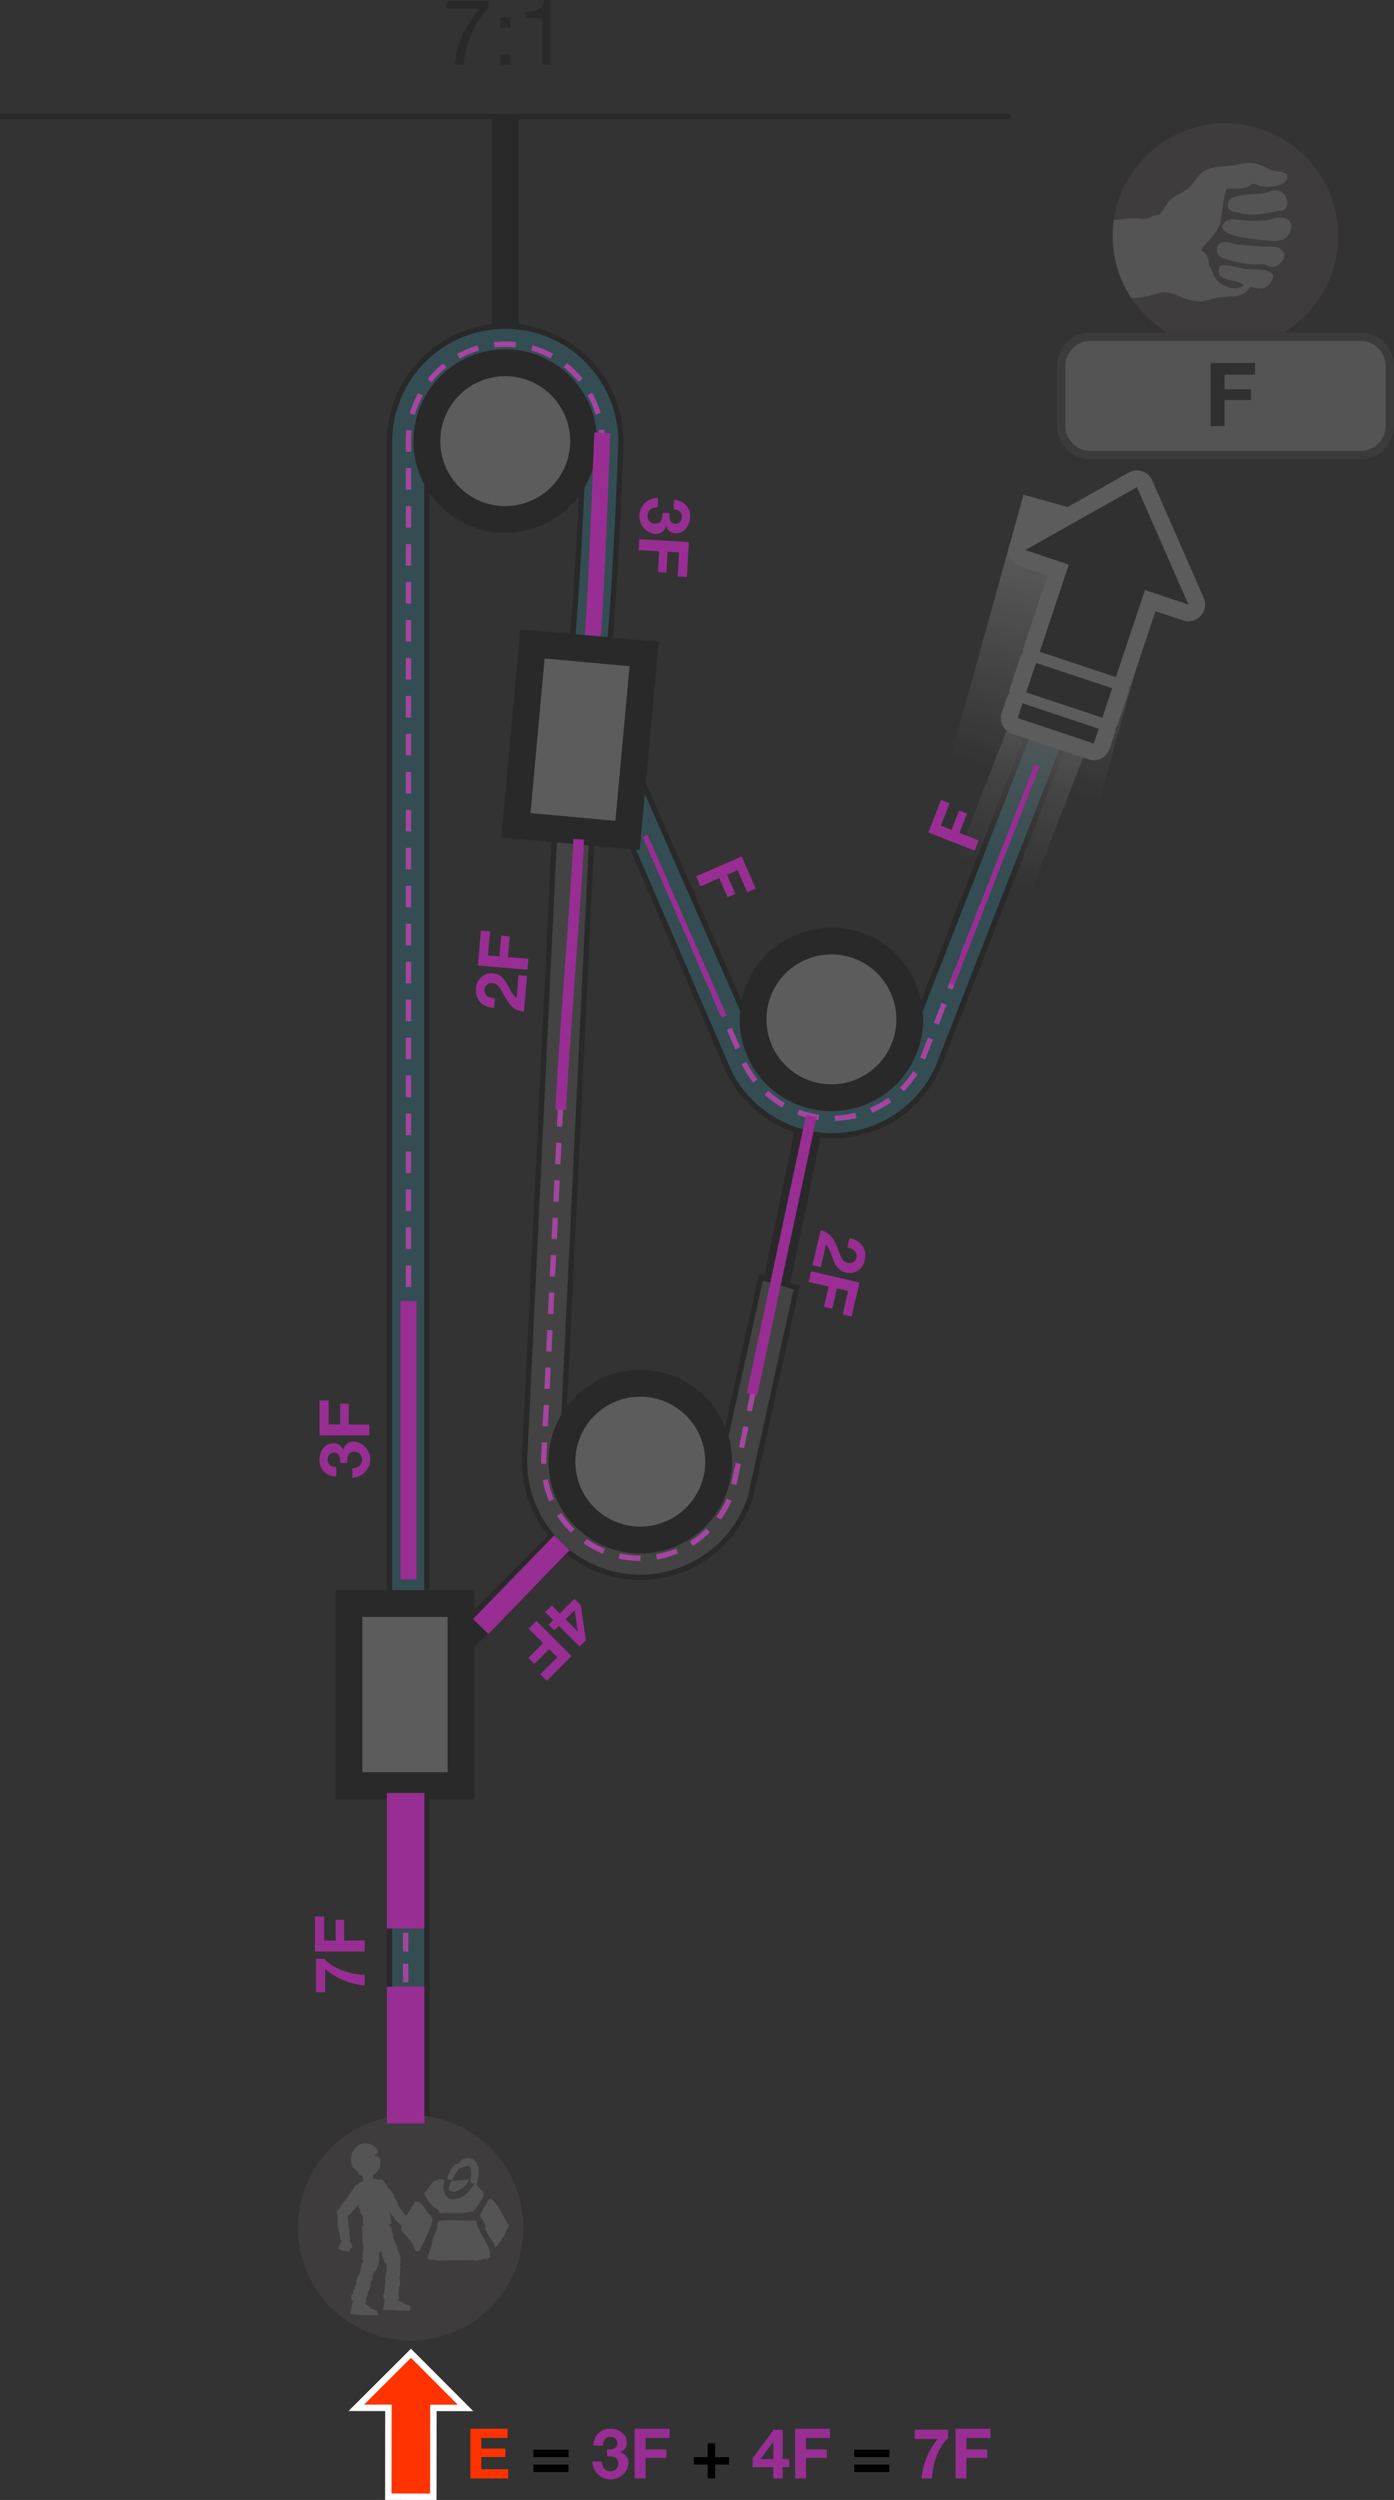 <svg xmlns="http://www.w3.org/2000/svg" xmlns:xlink="http://www.w3.org/1999/xlink" viewBox="0 0 260.338 466.729"><rect x="0" y="0" width="260.338" height="466.729" fill="#333333" stroke="none"/><defs><linearGradient id="linear-gradient" x1="58.892" y1="2.711" x2="52.475" y2="24.525" gradientTransform="matrix(0.521, 0.504, -1.875, 0.14, 189.486, 111.668)" gradientUnits="userSpaceOnUse"><stop offset="0" stop-color="#fff"/><stop offset="1" stop-color="#fff" stop-opacity="0"/></linearGradient><linearGradient id="linear-gradient-2" x1="228.806" y1="12.643" x2="222.389" y2="34.456" gradientTransform="matrix(0.521, 0.964, -1.875, 0.268, 123.136, -100.305)" xlink:href="#linear-gradient"/></defs><title>MAESTRO-Pe06-rapport-mouflage-14</title><g id="Calque_2" data-name="Calque 2"><g id="Calque_1-2" data-name="Calque 1"><path d="M87.846,453.428h6.942v1.716H89.887v1.989h4.498v1.586h-4.498v2.275h5.005V462.71h-7.046Z" fill="#ff3301"/><path d="M106.176,458.732H99.611v-1.392h6.565Zm0,2.782H99.611v-1.392h6.565Z"/><path d="M113.365,457.289c.793.065,1.938-.091,1.938-1.131a1.201,1.201,0,0,0-1.287-1.209c-.937,0-1.417.688-1.404,1.625h-1.755a3.017,3.017,0,0,1,3.146-3.146c1.456,0,3.056.897,3.056,2.522a1.808,1.808,0,0,1-1.274,1.858v.026a2.023,2.023,0,0,1,1.612,2.067,3.393,3.393,0,0,1-6.761-.325h1.756c.038.988.532,1.794,1.599,1.794a1.4,1.4,0,0,0,1.482-1.43c0-1.378-1.209-1.353-2.106-1.353Z" fill="#982e93"/><path d="M118.526,453.428h6.526v1.716h-4.485v2.146h3.887V458.875h-3.887v3.835h-2.041Z" fill="#982e93"/><path d="M133.553,458.732h2.588v1.391h-2.588V462.71h-1.391v-2.587h-2.587v-1.391h2.587v-2.588h1.391Z"/><path d="M144.422,460.604h-3.848v-1.69l3.952-5.304h1.65V459.083h1.209v1.521h-1.209V462.71h-1.755Zm0-4.681h-.039l-2.353,3.159h2.392Z" fill="#982e93"/><path d="M148.491,453.428h6.526v1.716h-4.485v2.146h3.887V458.875h-3.887v3.835h-2.041Z" fill="#982e93"/><path d="M166.106,458.732h-6.565v-1.392h6.565Zm0,2.782h-6.565v-1.392h6.565Z"/><path d="M177.051,455.196c-1.911,1.677-2.938,5.083-2.977,7.514H172.098a13.29,13.29,0,0,1,3.056-7.384h-4.316v-1.716h6.214Z" fill="#982e93"/><path d="M178.456,453.428h6.526v1.716h-4.485v2.146h3.887V458.875h-3.887v3.835h-2.041Z" fill="#982e93"/><polygon points="72.523 466.121 72.539 449.531 66.542 449.525 76.75 439.342 86.935 449.544 80.939 449.538 80.923 466.129 72.523 466.121" fill="#ff3301"/><path d="M76.749,440.19l8.738,8.753-5.147-.005-.016,16.59-7.2-.007.016-16.591-5.147-.005,8.757-8.735m.002-1.697-.849.847-8.757,8.735L65.093,450.123l2.898.003,3.947.004-.015,15.391-.001,1.2,1.2.001,7.2.007,1.2.001.001-1.2.015-15.39,3.947.004,2.898.003-2.047-2.051-8.738-8.753-.847-.849Z" fill="#fff"/><g opacity="0.2"><line y1="21.753" x2="188.717" y2="21.753" fill="#fff" stroke="#000" stroke-miterlimit="10" stroke-width="1.002"/><line x1="94.359" y1="21.753" x2="94.359" y2="67.724" fill="#fff" stroke="#000" stroke-miterlimit="10" stroke-width="5.011"/><path d="M91.195,1.444a17.852,17.852,0,0,0-4.624,10.607H84.957A17.225,17.225,0,0,1,89.716,1.563H83.393V.204h7.803Z"/><path d="M95.293,5.15H93.406V3.264h1.887ZM93.406,10.165h1.887v1.887H93.406Z"/><path d="M102.773,12.052H101.327V3.417H98.199V2.261c1.649,0,3.146-.425,3.468-2.261h1.105Z"/><line x1="119.578" y1="272.879" x2="75.023" y2="317.604" fill="#fff" stroke="#000" stroke-miterlimit="10" stroke-width="5.011"/><line x1="155.271" y1="190.31" x2="142.814" y2="250.164" fill="#fff" stroke="#000" stroke-miterlimit="10" stroke-width="5.011"/><path d="M121.66,294.391a21.639,21.639,0,0,1-23.595-19.432,22.082,22.082,0,0,1-.088-2.905c.006-.09,3.413-71.432,5.864-122.073l6.966.338c-2.452,50.636-5.858,121.978-5.858,121.978a14.644,14.644,0,0,0,28.521,5.219l.059-.194,8.566-38.85,6.717,1.877-8.71,39.32A21.674,21.674,0,0,1,121.66,294.391Z" fill="gray" stroke="#000" stroke-linecap="round" stroke-width="1.002"/><path d="M79.719,411.649H72.745V82.356a21.614,21.614,0,0,1,43.227,0c.005.154-1.132,33.546-3.146,47.31L142.601,197.455A14.649,14.649,0,0,0,168.834,196.39l31.597-80.931,6.497,2.536-31.661,81.084a21.617,21.617,0,0,1-38.817,1.659l-.227-.432-30.453-70.591c2.092-14.3,3.231-47.261,3.229-47.308a14.64,14.64,0,1,0-29.281-.051Z" fill="#34b3d1" stroke="#000" stroke-linecap="round" stroke-width="1.002"/><rect x="165.896" y="134.078" width="56.34" height="15.153" transform="translate(-8.487 270.882) rotate(-68.664)" fill="url(#linear-gradient)"/><rect x="65.163" y="299.368" width="20.934" height="34.001" fill="#fff" stroke="#000" stroke-miterlimit="10" stroke-width="5.011"/><rect x="91.321" y="127.622" width="34" height="20.934" transform="translate(-39.045 233.406) rotate(-84.783)" fill="#fff" stroke="#000" stroke-miterlimit="10" stroke-width="5.011"/><path d="M79.726,82.356A14.632,14.632,0,1,1,94.359,96.988,14.634,14.634,0,0,1,79.726,82.356Z" fill="#fff" stroke="#000" stroke-miterlimit="10" stroke-width="5.011"/><path d="M105.014,274.29a14.632,14.632,0,1,1,15.975,13.154A14.636,14.636,0,0,1,105.014,274.29Z" fill="#fff" stroke="#000" stroke-miterlimit="10" stroke-width="5.011"/><path d="M141.127,194.062a14.633,14.633,0,1,1,17.895,10.392A14.632,14.632,0,0,1,141.127,194.062Z" fill="#fff" stroke="#000" stroke-miterlimit="10" stroke-width="5.011"/><path d="M97.757,415.908a21.058,21.058,0,1,1-21.06-21.06A21.064,21.064,0,0,1,97.757,415.908Z" fill="#686166"/><path d="M66.846,405.699l-.004-.007C66.845,405.719,66.846,405.715,66.846,405.699Z" fill="#d9d9d9"/><polygon points="65.869 429.542 65.878 429.543 65.88 429.532 65.869 429.542" fill="#d9d9d9"/><path d="M71.473,407.037c.008.002.015.009.022.012h.001Z" fill="#d9d9d9"/><path d="M87.576,407.054s.12-.203-.099-.164a25.096,25.096,0,0,1-3.238.286c-.095.446-.299.711-.377,1.119a2.281,2.281,0,0,0,0,.58,1.252,1.252,0,0,0,1.136.29A3.997,3.997,0,0,0,87.576,407.054Z" fill="#d9d9d9"/><path d="M81.407,412.282c.184.149.547.265.626.535a1.609,1.609,0,0,1,.029.398c1.592-.158,3.47.054,5.021-.162a7.931,7.931,0,0,0,1.252-.207c.29-.083,2.123-2.749,2.027-3.3-.05-.286-.425-.641-.593-.821a4.092,4.092,0,0,1-.777-.929c.063-.196.11-.385.176-.634.556-2.075.133-4.42-1.911-4.235a2.157,2.157,0,0,0-1.372.607c-.1.099-.182.321-.299.396-.149.097-.342.064-.506.141a3.273,3.273,0,0,0-1.016,1.258,3.166,3.166,0,0,0-.444,1.219c-.021.112-.108.274-.147.396a1.516,1.516,0,0,1,.981.035,20.547,20.547,0,0,1,1.254-2.193c.69.126,1.704-1.047,2.21,0a4.752,4.752,0,0,1-.033,2.09c-.074,1.018.438.719.772.744a9.158,9.158,0,0,1-1.338,1.714,4.033,4.033,0,0,1-2.33,1.254c-1.94.243-2.571-1.799-1.94-3.622-.311.037-.469-.166-.835-.112-1.366.203-1.377.556-2.09,1.47-.303.39-.578.786-.898,1.15A6.031,6.031,0,0,0,81.407,412.282Z" fill="#d9d9d9"/><path d="M94.666,414.825c-.421-.719-2.425-4.509-3.163-4.343-.377.083-.585.819-.782,1.148a10.663,10.663,0,0,0-1.01,1.87c-.075.605.402.825.564,1.18a3.946,3.946,0,0,1,.359.869c.048.257-.052.444,0,.641a15.947,15.947,0,0,0,1.586,2.627c.155.299.141.595.352.825.41-.688.966-1.24,1.379-1.936.311-.551.595-1.167.862-1.725.066-.145.081-.412.18-.506C95.058,415.408,94.693,414.877,94.666,414.825Z" fill="#d9d9d9"/><path d="M79.473,412.601c-.458-.759-.811-1.571-1.92-1.613-.263.542-1.045,1.627-1.69,2.716-.021-.022-.05-.059-.068-.077.008-.06-.048-.11-.064-.155.006.031-.029.05-.044.031-.083-.116-.023.012-.131-.095a3.721,3.721,0,0,1-.543-.798c-.108-.025-.124-.139-.205-.176l.015-.004c-.068-.052-.307-.477-.386-.543l.004.021c-.041-.021-.046-.04-.045-.063a.074.074,0,0,1,.001-.026c-.004,0-.001.002-.003.003a.112.112,0,0,0-.003-.063.079.079,0,0,1-.056.02l.006-.028H74.34c.015-.01.027-.021.027-.021a3.504,3.504,0,0,0-.249-.707c.015-.015.021-.004.021-.004a.821.821,0,0,0-.116-.166c.01-.031.044-.044.058-.056-.037.023-.216-.317-.203-.33l-.091.046c-.031-.064.093-.073.042-.122-.137.033-.042-.104-.112-.089a.059.059,0,0,1,.033-.052c-.073.021-.029-.027-.054-.037-.023.008-.017.017-.037.031l-.046-.035c.017-.021.05-.046.068-.033a3.844,3.844,0,0,0-.332-.79c-.041.035.01.056-.058.114-.064-.008-.01-.054-.066-.046.114-.071-.006-.085.106-.168l-.075.023.033-.033c-.143-.108-.048-.019-.104-.149-.039-.062-.149-.05-.139-.108,0,0-.027.039-.054.033.054-.033-.064-.029-.01-.066-.019-.019-.041-.075-.11-.017.033-.031.027-.091.077-.081-.01-.019-.008-.042-.027-.044l-.015.033c-.042-.056.006-.118-.083-.12l-.027.042c-.019-.035-.039-.056.027-.114l.052.025a.255.255,0,0,0-.124-.122l.002.021c-.11-.025-.348-.317-.469-.326l-.05.056-.079-.017a1.892,1.892,0,0,1,.197-.068,1.278,1.278,0,0,1-.174-.379c.017-.062.099-.054.099-.054-.039-.046-.07.006-.085-.037l.058-.021c-.012-.017.004-.046-.029-.027-.015.033-.087.06-.135.093l-.02-.051.005-.006.041-.02-.029.005c.006-.01.017-.013.021-.026a.218.218,0,0,1-.131-.005c-.002-.003-.01,0-.01-.005a.496.496,0,0,1-.025-.079.803.803,0,0,1-.027-.097.27.27,0,0,0-.05-.102.104.104,0,0,1,.044.002l.012-.035c-.041.041-.048-.025-.062.006l-.014-.006s-.01-.008-.006-.017l-.004.013-.012-.004c.008-.004-.035-.042-.025-.05-.019-.021-.052-.075-.054-.042,0,0-.029-.066.002-.044a.17.17,0,0,1-.025-.033l-.002.014c-.041-.046-.054-.083-.099-.102l.01.023c-.023-.027-.056-.039-.054-.066l.044.017a.482.482,0,0,0-.123-.068l-.025-.006a.915.915,0,0,1-.063-.095c.015-.147-1.01.093-1.142-.07l-.102-.116-.39.061a1.042,1.042,0,0,1-.031-.432c-.07-.027-.029-.087-.083-.116l.023.002a.75.75,0,0,1-.032-.232,2.156,2.156,0,0,0,.546-.375,3.3,3.3,0,0,0,.692-.952c.075-.099.083.023.091.027.037-.16-.029-.089.021-.216.021-.031.037.021.035.046.015-.06.048-.104.027-.118-.044.066-.089.006-.141.015a1.104,1.104,0,0,0,.054-.16l.037.025a1.895,1.895,0,0,1,.008-.469,1.876,1.876,0,0,0-.004-.696c.021,0,.046.06.066.124,0-.044-.019-.104,0-.139-.033.075-.046-.122-.054-.066a7.035,7.035,0,0,0-.493-.58,2.455,2.455,0,0,0-.425.081,1.217,1.217,0,0,0-.089-.249c.307-.184.595-.39.578-.668l.035-.019-.058-.081c-.054-.112-.126-.12-.093-.139l.102.131c-.062-.104.004-.052.044-.029a.646.646,0,0,1-.064-.124c-.029-.012-.002.023,0,.048a.813.813,0,0,1-.17-.16c-.085-.093.039-.054-.056-.168a2.74,2.74,0,0,0-1.951-.989c-.017-.019.002-.017.027-.025a2.454,2.454,0,0,0-.618.072.234.234,0,0,1-.095-.046c.017.01-.255.077-.512.211a3.132,3.132,0,0,0-.489.292l.023.087c-.168.131-.104-.039-.243.11.004.137-.238.247-.247.342,0,0-.07.07-.089.044.029.066-.052.1-.079.16-.002.027.025-.002.052-.006-.025.044-.035.085-.066.137-.035.035-.072.033-.05-.029a3.164,3.164,0,0,0-.454,1.275,3.365,3.365,0,0,0,.139,1.437c.027-.062-.044-.189.019-.255.056.104.027.168.079.203-.081.079.054.253,0,.373l.066.012-.01.071c.286.435.249.006.475.412.158.216.309.218.377.346-.006-.021-.025-.087.033-.046-.029.046.075.083.064.147a.515.515,0,0,1,.056.229c.011.058.127.172.035.13.046.039.089.089.131.095l-.058-.064c.17.122.251.228.39.234l-.048-.068c.097.066.189.102.214.185l-.127-.033a1.319,1.319,0,0,0,.34.11.102.102,0,0,0,.017.039.172.172,0,0,1-.06.027c.035-.01.075.187.064.193l.072-.01c.004.039-.081.023-.058.058.11-.006-.004.056.058.056-.01.004-.01.021-.041.025.058-.006.017.019.029.025.017.002.019-.004.037-.012l.029.021a.502.502,0,0,1-.058.025,1.111,1.111,0,0,0,.029.435c.041-.01.004-.027.072-.046.044.008-.006.025.031.027-.067.016-.064.031-.078.049a3.723,3.723,0,0,0-.824.339l-.081.012.015.046c-.039.066.06.075-.023.087l.006-.081c-.023.064-.064.027-.118.017a.109.109,0,0,1-.044.077c.035.006.037-.012.06-.027.031.027.11.05.075.097-.002.06-.135.031-.137.108l-.003.026a.321.321,0,0,0-.032.015l-.073-.056a.114.114,0,0,1,.029-.035c-.021-.017-.058.006-.056.039l.058.048c-.019.06-.048-.019-.072.029-.054-.037-.029-.087-.008-.122-.033.027-.089.031-.048.079-.044.017-.058-.05-.102-.031-.006.035.015.099-.037.106l-.012-.01c-.07.023-.044.091-.058.147-.029.027-.023-.01-.05.027h-.008v-.01c-.042,0-.046.075-.102.085l.031.006a.139.139,0,0,1-.025.056c-.025.025-.037.056-.083.06l.017.068c-.135.145-.286.41-.406.572l.002-.012a10.387,10.387,0,0,0-.715,1.028c-.071.004-.104.058-.147.085.033-.006.064.029.039.048-.097.116.031.037-.048.17a3.566,3.566,0,0,1-.705.757c.012.118-.11.162-.118.259l-.012-.019c-.031.089-.417.437-.462.537l.019-.002c-.008.104-.079.035-.145.066a.187.187,0,0,1,.058.184l-.019-.021a1.039,1.039,0,0,1-.054.249l-.035-.037c.006.087-.087.162-.116.199-.083.062-.249.124-.284.276l-.178-.031.008.023s.06.052.16.131L62.99,412.885l-.008-.012a.945.945,0,0,0-.037.201c-.017.023-.019.023-.019.023a.81.81,0,0,0,.002.195.946.946,0,0,0,.041.195l.023.004c.027.066-.025.027.01.093.044.013.052.096.077.116a2.095,2.095,0,0,0-.035.475c-.017.006-.019-.002-.019-.002.014.056.01.108.029.162a.092.092,0,0,1-.062.035c.037-.008.056.315.046.315l.081-.002c0,.058-.091.027-.066.081.108.012-.006.095.05.114a.054.054,0,0,1-.044.027c.056.004.015.025.031.041l.033-.012.021.042-.046.021a2.381,2.381,0,0,0-.021.709c.033-.015.004-.05.075-.07.044.029-.01.052.027.058-.097.019-.015.066-.122.097h.058l-.035.027c.073.12.031.021.023.141.015.066.095.091.07.129,0,0,.029-.019.046-.002-.046.002.037.042-.015.054.008.015.004.077.075.048-.035.008-.046.062-.077.029-.002.023-.008.042.002.058l.025-.025c.006.052-.039.087.023.116l.025-.023c.006.035.015.062-.058.079l-.021-.031a.228.228,0,0,0,.054.137v-.017c.075.05.139.357.23.404l.052-.031.048.041-.162-.012a4.632,4.632,0,0,1,.05.717c-.027.041-.087.01-.099.017.023.039.06.008.058.048-.006.015-.044,0-.044,0-.002.019-.013.037.006.031.021-.025.085-.021.131-.033l-.004.05-.042.004s.118.014.093.07a1.816,1.816,0,0,0,0,.261.08.08,0,0,1-.056-.033s.004.029-.014.031c.044-.019.035.035.035.035.124.033.031.126.104.176l.154-.004c-.101.239-.266.648-.316.821l-.07.019c.025.052-.021.083-.006.149-.017.025-.052.004-.056-.013.012.058-.05.095-.025.137l.021-.002c.025.095-.129.093-.104.197h.01c.021.05-.05.068-.075.091.004.054.064.031.077.072-.066-.006.305.269.299.305.019-.037.048-.079.099-.054-.023.046.469.186.427.236l.155-.01c-.027.012-.031.064,0,.075-.01-.006-.002-.031.002-.056l.974.153c.102-.046.037-.191.178-.226.017.027.025-.05.06-.006-.008-.021.002-.037.004-.06-.027.021-.044.035-.077.029a3.079,3.079,0,0,0,.11-.34c-.002-.075.139-.064.139-.064l-.05-.015.019-.068c.044.033.124.05.139.081.029.006.012-.019.012-.039l-.044-.006c.01-.052.155-.168.197-.222,0,0-.077.017-.099-.041.005-.122-.434-.91-.498-1.179l.035-.001c.002.017.002.037-.01.041a.042.042,0,0,0,.021-.064l-.05.007-.002-.006c-.003-.019.03-.011.027-.043.048-.012.054.025.06.06.006-.031.035-.06-.012-.073.017-.023.056-.004.077-.037-.017-.021-.064-.046-.035-.07l.004-.004c.05-.066-.077-.089-.025-.158l.015.006c.025-.023-.01-.062.017-.099,0,0-.048.023-.05,0,.029-.044-.006-.068.033-.104l-.054-.029c.002-.147-.091-.74-.108-.887l.013.004a6.989,6.989,0,0,0-.129-.931c.044-.042.033-.093.039-.133-.019.029-.052.021-.05.002.006-.116-.031-.002-.052-.12a2.21,2.21,0,0,1,.008-.784c-.077-.058-.029-.141-.066-.205l.008.004c-.025-.06.021-.458-.008-.526l-.006.004c-.046-.062.027-.062.048-.116a.122.122,0,0,1-.131-.064l.015.002a.385.385,0,0,0-.046-.078,3.472,3.472,0,0,0,.547-.528c.025.012.017.017.021.029.031-.079.083-.133.118-.207a.466.466,0,0,1,.081.027c-.046-.019.224-.355.238-.35l-.068-.064c.046-.064.1.054.124-.017-.083-.112.095-.089.058-.155a.057.057,0,0,1,.062.01c-.05-.056.01-.039.008-.068-.006-.021-.015-.01-.039-.023l.015-.06c.031.004.068.029.06.054a5.244,5.244,0,0,0,.657-.699c-.056-.023-.058.033-.137-.004-.012-.064.048-.035.021-.081.114.068.079-.056.205.012l-.048-.056.046.01c.023-.092.023-.104.03-.107a.961.961,0,0,0,.024.157c.087-.052.025-.097.158-.145.083.037-.021.079.066.087-.207.064-.039.126-.243.209l.116-.01-.071.046c.139.211.062.041.056.251.029.124.195.141.139.222,0,0,.073-.05.106-.025-.106.025.079.062-.019.102.012.027.012.131.143.062-.066.035-.087.129-.155.087-.002.033-.015.068.017.081l.035-.048c.027.095-.079.172.058.214l.054-.05c.014.054.029.11-.108.162l-.054-.058a.318.318,0,0,0,.112.224v-.027c.149.077.319.605.493.661l.106-.058.095.064c0-.015-.35.031-.313.015a6.914,6.914,0,0,1,.135,1.269.179.179,0,0,1-.172.05c.029.072.104.012.097.085-.019.025-.089.014-.089.014s-.037.054.021.046c.033-.042.168-.054.253-.091l-.002.091-.087.017c0,.017.236.004.199.095a.648.648,0,0,0,.003.099l-.289-.012c.004-.025.012-.05.027-.056a.056.056,0,0,0-.046.081l.093.013c.029.058-.056.01-.052.07-.077,0-.087-.058-.095-.108-.012.048-.066.085.015.108-.035.037-.095-.008-.131.037.023.037.087.091.046.129l-.019-.002c-.081.091.112.162.029.249l-.027-.017c-.048.029.004.097-.044.158.012-.019.073-.031.079.006-.052.068-.004.118-.07.158l.073.052c-.025.23.037.916.035,1.148l-.012-.01a11.274,11.274,0,0,0,.126,1.48c-.081.05-.066.129-.091.186.033-.033.079-.012.077.01-.014.182.048.015.077.199a3.668,3.668,0,0,1-.158,1.211c.104.108.014.228.077.33l-.027-.012c.037.114-.11.709-.07.833l.012-.017c.062.11-.058.091-.097.172a.185.185,0,0,1,.191.131l-.029-.002a1.359,1.359,0,0,1,.131.269l-.07-.008c.015.015.01.037.017.056-.03.012-.064.03-.054.05l.079.032c0,.012,0,.02-.001.032-.02-.001-.044-.006-.051.029-.083-.025-.079-.083-.075-.133-.021.042-.089.06-.008.108-.044.029-.097-.037-.147.002.014.039.079.106.019.129l-.014-.008c-.108.066.108.035,0,.093l-.021-.021c-.056.014-.012.097-.081.131.023-.006.085-.002.083.031-.068.046-.037.106-.11.131l.064.062c-.089.218-.257,1.086-.317,1.302l-.01-.008c-.066.34-.556.966-.56,1.339-.091.025-.097.102-.137.149.037-.019.089.015.079.033-.06.162.05.025.027.207a2.326,2.326,0,0,1-.367.92c.081.12-.039.209.002.328l-.025-.021c.008.108-.274.626-.274.748l.025-.006c.039.116-.081.064-.141.133a.207.207,0,0,1,.166.172l-.025-.012c.004.056-.288.164-.294.255l-.07-.029c.05.087-.023.205-.029.255-.066.099.06.344.104.522l-.226.029.017.023s.316.129.729.281l-.306-.05c-.049.281-.274,1.274-.29,1.535l-.081.041c.054.064-.002.112.035.191-.013.039-.068.017-.077-.006.039.073-.029.135.006.18l.025-.013c.07.12-.135.149-.064.272h.008c.044.052-.042.093-.066.129.025.064.089.021.12.07-.085.012-.039.064-.035.124.019-.058.042-.118.112-.108-.015.073.079.027.042.091l-.095-.008c-.025.027-.012.095.012.097l.004-.066,2.691.17c.122-.079,2.291.066,2.467-.021.025.033.01-.068.081-.021-.033-.019-.017-.05-.015-.066-.027.025-.058.056-.093.054.004-.153-.296-.522-.309-.674-.027-.089.16-.095.158-.116l-.066-.006-1.238-.393c.039.003.021-.027.033-.057-.021.01-.07.027-.083.004-.002-.073.054-.015.079-.093,0,0-.093.042-.137-.025-.022-.129-.606-.484-.9-.732.007-.008.01-.021.025-.023-.021-.019-.025-.002-.044-.004-.019-.027-.064-.085-.027-.104.017-.042.108.033.133-.019.151-.276.039-.653.116-.947.029.002.027.008.027.008a2.48,2.48,0,0,0,.048-.253.61.61,0,0,1,.108,0c-.06-.004.087-.466.106-.469l-.124-.044c.025-.089.145.015.147-.064-.164-.095.062-.133-.021-.191a.08.08,0,0,1,.081-.017c-.089-.039-.006-.048-.019-.075-.023-.021-.033-.004-.062-.004l-.013-.064c.033-.021.095-.006.093.023a4.708,4.708,0,0,0,.415-.999c-.081,0-.05.066-.164.046-.046-.06.046-.054-.013-.1.17.042.066-.077.243-.048l-.091-.044.064-.004c-.033-.216-.029-.058.046-.218.019-.097-.095-.191-.029-.22,0,0-.07.004-.087-.029.087.029-.037-.085.05-.07.002-.029.037-.104-.089-.114.06.006.108-.052.143.002.015-.023.042-.039.017-.064l-.037.017c.006-.085.253-.207.17-.29l.083.249c.012-.052-.122-.332-.008-.307l.023.06a.315.315,0,0,0-.006-.218l-.012.023c-.083-.122.108-.361-.008-.485l-.095.012-.052-.091a1.783,1.783,0,0,1,.236.118,7.044,7.044,0,0,1,.298-.961c.005.001.017-.001.007.007.021-.01.05-.012.058-.031l-.035.008c.028-.016.034-.028.056-.038a.287.287,0,0,1,.083.032.073.073,0,0,0-.033-.067c.008-.006.025-.011.031-.021a.368.368,0,0,0,.037.018c-.008-.022.003-.031-.008-.042.021-.015.04-.036.064-.032l-.037.044a.432.432,0,0,0,.137-.153l-.021.023a1.476,1.476,0,0,0,.137-.282.562.562,0,0,0,.035-.292l-.027.031a.254.254,0,0,0-.017-.068l.07.05c0-.017.002-.044.004-.075l.021.002L70.43,423.184c.037-.048-.037-.075.031-.071l-.015.071c.021-.048.054-.008.091.017a.109.109,0,0,1,.035-.06c-.021-.012-.025.002-.042.01-.021-.025-.083-.07-.048-.099.01-.054.11,0,.124-.062a5.062,5.062,0,0,0,.168-.941c.035-.004.029.006.029.006-.012-.085.004-.176-.017-.263a.474.474,0,0,1,.104-.037c-.06.017-.035-.487-.017-.489l-.124-.019c.004-.095.139-.019.116-.112-.166-.044.029-.139-.064-.18a.087.087,0,0,1,.081-.037c-.097-.017-.019-.046-.042-.07-.029-.012-.029.002-.06.008l-.027-.062c.029-.017.087-.021.095-.002a6.169,6.169,0,0,0,.116-.627c.118.149.258.377.377.407l.081-.058.091.048a1.553,1.553,0,0,1-.272.027,5.7,5.7,0,0,1,.274,1.061c-.037.064-.141.046-.141.046.035.064.087.006.091.068-.012.017-.072.017-.087.008.021.023-.008.052.037.048.025-.044.141-.062.207-.089l.008.077-.073.015c.006.015.205-.012.189.07a2.98,2.98,0,0,0,.066.381.144.144,0,0,1-.11-.029c.006.021.023.042-.004.066.068-.05.062.033.087.006.195.039.064.201.207.251l.114-.039a.188.188,0,0,1,.015.048c.025.039.015.05.015.05s.042.066.097.137c-.024.319-.009,1.015-.019,1.211l-.01-.012c.002.348-.338,1.066-.265,1.426-.083.046-.077.124-.099.178.033-.029.089-.012.085.01-.029.18.052.019.066.197a2.256,2.256,0,0,1-.158.981c.106.106.006.22.07.321l-.027-.017c.031.108-.135.668-.106.792l.017-.017c.062.11-.064.083-.114.158a.227.227,0,0,1,.205.133l-.033-.002c.023.058-.243.226-.234.309l-.068-.013c.068.079.019.212.025.257-.042.116.139.328.214.491l-.214.075.019.017s.118.021.292.049a8.863,8.863,0,0,0-.155.882l-.081.042c.05.066,0,.122.035.199-.01.046-.062.023-.079.002.037.068-.031.147.012.191l.023-.019c.064.12-.137.168-.073.288h.01c.042.054-.042.106-.075.145.029.064.102.015.124.066-.087.015-.035.068-.033.122.017-.056.042-.124.116-.108-.017.07.079.019.035.093l-.089-.002c-.031.027-.019.093.01.091a.625.625,0,0,0,0-.066l3.816.18c.118-.089.962.002,1.138-.097.027.029.017-.072.083-.027-.025-.019-.015-.052-.01-.079a.13.13,0,0,1-.099.064c.004-.155.05-.321.041-.473-.025-.099.158-.135.158-.135h-.064l.002-.093c-.207-.11-.027.124-.305-.056.035.004-.278-.158-.263-.191-.015.008-.062.031-.083.008.006-.073-.464-.135-.423-.222a2.927,2.927,0,0,1-.647-.301c-.025-.113-.421-.216-.696-.324l-.005-.038c.039-.042-.039-.075.029-.066l-.017.066c.031-.042.066-.006.104.017a.087.087,0,0,1,.037-.05c-.021-.017-.027.002-.027.002-.037-.023-.097-.066-.062-.093.006-.05.112.008.126-.048.085-.301-.106-.647-.091-.956.033.002.033.008.033.008a1.754,1.754,0,0,0-.015-.257.3.3,0,0,1,.106-.021c-.058.008-.015-.469.004-.483l-.127-.017c.008-.089.151-.015.124-.1-.174-.052.027-.137-.056-.18a.073.073,0,0,1,.081-.025c-.104-.029-.021-.05-.041-.075-.031-.013-.031.004-.066.006l-.027-.06c.033-.021.091-.021.099.008a4.432,4.432,0,0,0,.195-1.059c-.077.01-.031.068-.153.077-.058-.054.031-.066-.037-.091.18-.004.052-.095.234-.114l-.097-.019.062-.015c-.081-.209-.044-.054-.004-.218-.004-.106-.135-.168-.079-.216,0,0-.064.021-.083-.006.083.006-.058-.077.027-.079-.006-.027.012-.11-.108-.093.06-.01.091-.079.141-.027.002-.029.027-.05,0-.064l-.035.021c-.012-.083.207-.255.102-.321l.139.222c-.002-.052-.191-.29-.073-.301l.031.06a.285.285,0,0,0-.05-.211l-.01.023c-.11-.106.029-.371-.11-.464l-.093.027-.068-.075c-.006.006.292.062.261.062a5.424,5.424,0,0,1,.095-1.061c.056-.058.143.002.143.002-.01-.07-.075-.035-.064-.093.021-.017.07.008.085.019-.01-.027.023-.044-.021-.048-.033.025-.147-.004-.222.002l.021-.068.07.008c.002-.015-.195-.06-.143-.133.042-.114.029-.253.062-.373.037.004.06.033.085.066.008-.021-.004-.046.029-.056-.083.023-.048-.058-.081-.039a.141.141,0,0,1-.048-.055c.003-.007.01-.017.008-.024l-.011.02-.004-.004c.028-.072.058-.117.047-.169l-.025.029c.015-.054.019-.095.05-.114l.004.058a.81.81,0,0,0,.002-.211l-.006.027a1.997,1.997,0,0,0-.054-.243c.008-.023.01-.048-.006-.058l-.015-.002-.006-.013a.231.231,0,0,0-.021-.056.105.105,0,0,1,.104.075c.002-.048.048-.104-.044-.097.023-.046.095-.025.122-.079-.031-.029-.118-.054-.081-.104l.012-.006c.06-.116-.158-.108-.095-.22l.029.002c.042-.044-.041-.085-.002-.153-.013.017-.068.05-.089.021.039-.079-.021-.112.027-.174l-.087-.021c-.039-.228-.298-.821-.361-1.047l.012.006a9.202,9.202,0,0,0-.473-1.352c.066-.075.027-.145.033-.209-.021.042-.085.052-.087.027-.029-.18-.054,0-.131-.17a3.244,3.244,0,0,1-.197-1.171c-.139-.06-.081-.209-.178-.28l.027.002c-.064-.091-.097-.688-.164-.794l-.008.017c-.097-.083.033-.102.046-.193a.198.198,0,0,1-.238-.056l.027-.002c-.029-.039-.166-.131-.207-.207l.075-.017a.185.185,0,0,1-.085-.117l.296-.055a.099.099,0,0,1-.025.075c.054-.019.079-.083.041-.104l-.118.017c-.044-.062.066-.035.052-.099a.106.106,0,0,1,.143.089c.004-.05.075-.114-.039-.114.039-.054.12-.023.158-.089-.033-.031-.129-.068-.079-.122l.019-.012c.089-.129-.166-.141-.075-.261l.035.002c.05-.052-.027-.106.025-.185-.017.023-.087.054-.104.017.054-.091-.015-.131.058-.199l-.099-.037c-.007-.223-.154-.935-.231-1.336.012-.007.022-.012.036-.02a1.401,1.401,0,0,0,.079.128c-.008.017-.017.015-.017.015a2.061,2.061,0,0,0,.145.155.132.132,0,0,1-.037.066c.027-.035.269.286.263.294l.064-.046c.048.064-.054.079.008.12.091-.044.056.099.114.089a.038.038,0,0,1-.019.048c.054-.025.037.025.058.033.023-.008.017-.019.017-.019l.054.01a.084.084,0,0,1-.027.05,3.75,3.75,0,0,0,.487.742c.019-.042-.027-.054.017-.116.05.004.017.054.06.031-.07.089.035.089-.031.18l.052-.029-.023.037c.151.091.05.01.126.131.062.066.143.048.151.1,0,0,.008-.039.039-.031-.039.031.058.021.027.066.019.012.05.075.087.004-.015.033.014.095-.033.083,0,0,.012.037.037.046l-.002-.035c.046.05.033.114.11.11l.002-.033c.031.029.056.056.01.108l-.039-.021a.33.33,0,0,0,.137.112l-.012-.021a1.619,1.619,0,0,1,.341.21,1.504,1.504,0,0,0-.059.814,13.641,13.641,0,0,0,.976,1.151c.276.35.597.73.881,1.117-.01.049-.032.099.019.143l.012-.01c.046.033-.002.087-.008.12.042.044.075-.012.108.017-.019.011.022.019.077.025.035.057.087.111.118.168.228.392.187,1.014.607,1.188a.761.761,0,0,0,.508.035c.228-.11,2.583-5.224,2.521-5.854C80.706,413.629,79.815,413.184,79.473,412.601Zm-11.669,9.741a.122.122,0,0,1,.026-.032.171.171,0,0,1,.013.045Zm2.222,1.661-.004.001.003-.002Z" fill="#d9d9d9"/><path d="M88.876,414.57c-1.422.058-3.342-.054-4.812-.041-.522.006-1.886-.062-2.235.278-.195.193-.174,1.041-.253,1.36-.124.452-.408.794-.549,1.242-.348,1.138-.529,2.229-.935,3.261a1.781,1.781,0,0,0-.228.746.508.508,0,0,0,.45.46c.446.073.819-.095,1.167.158l6.679-.054a3.758,3.758,0,0,0,1.959-.182c.572-.166,1.113.141,1.341-.427.504-1.244-1.671-4.345-2.065-5.203C89.172,415.69,89.075,415.072,88.876,414.57Z" fill="#d9d9d9"/><rect x="169.388" y="108.896" width="56.342" height="28.96" transform="translate(25.821 280.72) rotate(-74.48)" fill="url(#linear-gradient-2)"/><polygon points="194.18 121.683 199.604 105.419 191.468 102.703 212.332 90.946 212.332 90.946 221.949 112.873 213.823 110.16 208.397 126.423 194.18 121.683" fill="#fff" stroke="#fff" stroke-linecap="round" stroke-linejoin="round" stroke-width="6.24"/><rect x="196.778" y="121.381" width="5.803" height="14.989" transform="translate(14.357 277.659) rotate(-71.597)" stroke-width="6.24" stroke="#fff" stroke-linecap="round" stroke-linejoin="round" fill="#fff"/><rect x="196.166" y="127.561" width="2.904" height="14.989" transform="translate(7.004 279.827) rotate(-71.566)" stroke-width="6.24" stroke="#fff" stroke-linecap="round" stroke-linejoin="round" fill="#fff"/><polygon points="194.18 121.683 199.604 105.419 191.468 102.703 212.332 90.946 212.332 90.946 221.949 112.873 213.823 110.16 208.397 126.423 194.18 121.683" fill="#252525"/><rect x="196.778" y="121.381" width="5.803" height="14.989" transform="translate(14.357 277.659) rotate(-71.597)" fill="#252525"/><rect x="196.166" y="127.561" width="2.904" height="14.989" transform="translate(7.004 279.827) rotate(-71.566)" fill="#252525"/><path d="M228.862,23.01A21.07,21.07,0,0,0,208.025,41.008c.556-.015,1.161-.034,1.307-.054a15.488,15.488,0,0,1,3.232-.203c.119.011.247.029.387.052a2.717,2.717,0,0,0,1.952-.282,4.404,4.404,0,0,1,.55-.228,1.992,1.992,0,0,1,.42-.079,1.928,1.928,0,0,0,.68-.188,5.42,5.42,0,0,0,.967-1.282,8.369,8.369,0,0,1,1.025-1.412,9.682,9.682,0,0,1,1.763-1.157,15.083,15.083,0,0,0,1.506-.954,8.098,8.098,0,0,0,1.395-1.556,9.358,9.358,0,0,1,1.092-1.28c1.134-1.044,2.489-1.171,4.364-1.347.397-.042.807-.075,1.247-.132.464-.052.956-.147,1.425-.236.45-.086.872-.169,1.255-.213a6.171,6.171,0,0,1,3.621.753,7.968,7.968,0,0,0,1.992.707c.105.019.226.034.351.054.613.092,1.535.234,1.761.586a1.124,1.124,0,0,1-.241,1.266c-.897,1.015-3.14,1.224-4.797.91a2.052,2.052,0,0,1-.433-.171,1.375,1.375,0,0,0-.943-.228,1.339,1.339,0,0,0-.515.328,1.498,1.498,0,0,1-.318.232,7.366,7.366,0,0,1-2.807.343l.008.004-.019-.004h.01a2.338,2.338,0,0,0-1.059.021c-.385.228-.611,1.686-.943,4.048a19.449,19.449,0,0,1-.433,2.498,9.422,9.422,0,0,1-2.038,3.073c-.268.316-.556.642-.814.971-.071.09-.14.157-.201.228a1.536,1.536,0,0,0-.374.51l-.052.119.107.079a2.767,2.767,0,0,1,1.301,2.774l-.015.094.082.061a1.728,1.728,0,0,1,.628,1.079c.059.199.121.425.218.669a4.462,4.462,0,0,0,2.987,2.215,3.577,3.577,0,0,0,1.692.048,1.761,1.761,0,0,0,.768-.379l.172-.136-.176-.123a5.949,5.949,0,0,0-1.92-.669c-1.439-.333-2.791-.644-2.563-2.104a1,1,0,0,1,.262-.665c.429-.389,2.581.1,3.617.339.297.063.55.126.736.157a14.179,14.179,0,0,0,1.699.126c1.46.05,3.265.111,3.715.889a1.402,1.402,0,0,1-.176,1.332,2.916,2.916,0,0,1-1.512,1.324,3.775,3.775,0,0,1-1.753-.119c-.232-.05-.443-.096-.659-.126l-.107-.015-.052.09c-.925,1.573-2.107,1.634-3.878,1.73-.567.031-1.224.071-1.914.167a9.965,9.965,0,0,0-1.41.314,7.279,7.279,0,0,1-3.238.343,13.797,13.797,0,0,1-2.65-.835,14.988,14.988,0,0,0-2.24-.732,4.447,4.447,0,0,0-2.316.299c-.247.077-.471.155-.686.207-.584.136-1.211.241-1.818.353-.362.067-1.176.117-1.947.186a21.056,21.056,0,1,0,17.561-32.667Z" fill="#686166"/><path d="M233.944,50.267a14.179,14.179,0,0,1-1.699-.126c-.186-.031-.439-.094-.736-.157-1.035-.238-3.188-.728-3.617-.339a1,1,0,0,0-.262.665c-.228,1.46,1.123,1.772,2.563,2.104a5.949,5.949,0,0,1,1.92.669l.176.123-.172.136a1.761,1.761,0,0,1-.768.379,3.577,3.577,0,0,1-1.692-.048,4.462,4.462,0,0,1-2.987-2.215c-.096-.245-.159-.471-.218-.669a1.728,1.728,0,0,0-.628-1.079l-.082-.061.015-.094a2.767,2.767,0,0,0-1.301-2.774l-.107-.079.052-.119a1.536,1.536,0,0,1,.374-.51c.061-.071.13-.138.201-.228.257-.328.546-.655.814-.971a9.422,9.422,0,0,0,2.038-3.073,19.449,19.449,0,0,0,.433-2.498c.333-2.362.559-3.82.943-4.048a2.338,2.338,0,0,1,1.059-.021,7.366,7.366,0,0,0,2.807-.343,1.498,1.498,0,0,0,.318-.232,1.339,1.339,0,0,1,.515-.328,1.375,1.375,0,0,1,.943.228,2.052,2.052,0,0,0,.433.171c1.657.314,3.899.105,4.797-.91a1.124,1.124,0,0,0,.241-1.266c-.226-.351-1.148-.494-1.761-.586-.126-.021-.247-.036-.351-.054a7.968,7.968,0,0,1-1.992-.707,6.171,6.171,0,0,0-3.621-.753c-.383.044-.805.128-1.255.213-.469.09-.96.184-1.425.236-.439.056-.849.09-1.247.132-1.874.176-3.23.303-4.364,1.347a9.358,9.358,0,0,0-1.092,1.28,8.098,8.098,0,0,1-1.395,1.556,15.083,15.083,0,0,1-1.506.954,9.682,9.682,0,0,0-1.763,1.157,8.369,8.369,0,0,0-1.025,1.412,5.42,5.42,0,0,1-.967,1.282,1.928,1.928,0,0,1-.68.188,1.992,1.992,0,0,0-.42.079,4.404,4.404,0,0,0-.55.228,2.717,2.717,0,0,1-1.952.282c-.14-.023-.268-.042-.387-.052a15.488,15.488,0,0,0-3.232.203c-.147.021-.751.04-1.307.054a22.816,22.816,0,0,0-.22,3.065,20.942,20.942,0,0,0,3.496,11.604c.772-.069,1.586-.119,1.947-.186.607-.113,1.234-.218,1.818-.353.215-.052.439-.13.686-.207a4.447,4.447,0,0,1,2.316-.299,14.988,14.988,0,0,1,2.24.732,13.797,13.797,0,0,0,2.65.835,7.279,7.279,0,0,0,3.238-.343,9.965,9.965,0,0,1,1.41-.314c.69-.096,1.347-.136,1.914-.167,1.772-.096,2.954-.157,3.878-1.73l.052-.09.107.015c.215.029.427.075.659.126a3.775,3.775,0,0,0,1.753.119,2.916,2.916,0,0,0,1.512-1.324,1.402,1.402,0,0,0,.176-1.332C237.209,50.378,235.404,50.317,233.944,50.267Z" fill="#d9d9d9"/><polygon points="230.272 35.239 230.264 35.235 230.254 35.235 230.272 35.239" fill="#d9d9d9"/><path d="M237.985,35.555a2.66,2.66,0,0,0-.935.255,3.48,3.48,0,0,1-.764.249,16.876,16.876,0,0,1-1.791.146c-.521.025-1.002.044-1.448.105l-.13.015a10.053,10.053,0,0,0-2.801.623,1.471,1.471,0,0,0-.772.998,1.298,1.298,0,0,0,.27,1.13c.297.364.502.395,1.031.492.098.019.22.036.345.065a6.061,6.061,0,0,1,.628.161,6.465,6.465,0,0,0,1.075.236,14.957,14.957,0,0,0,4.529-.372c.446-.086.868-.167,1.284-.232a3.679,3.679,0,0,1,.471-.042,1.477,1.477,0,0,0,.686-.136,1.576,1.576,0,0,0,.732-1.123,2.357,2.357,0,0,0-.519-1.818A2.118,2.118,0,0,0,237.985,35.555Z" fill="#d9d9d9"/><path d="M241.1,41.868c-.268-.975-1.268-1.414-2.745-1.215a2.599,2.599,0,0,0-.565.169,2.82,2.82,0,0,1-.544.182,20.554,20.554,0,0,1-5.251.103c-.167-.015-.347-.042-.517-.063-1.065-.151-2.069-.282-2.726.414-.427.454-.565.843-.427,1.194.241.623,1.623,1.738,8.146,2.228l.266.021a7.246,7.246,0,0,0,2.742-.111A2.66,2.66,0,0,0,241.1,41.868Z" fill="#d9d9d9"/><path d="M237.573,46.056l.086-.025c-.056-.004-.464,0-.789.015-.584.01-1.008.027-1.134.01-.582-.058-1.182-.111-1.826-.167-1.102-.084-2.251-.176-3.378-.341a3.943,3.943,0,0,1-.676-.174,3.193,3.193,0,0,0-1.452-.176,1.377,1.377,0,0,0-1.109,1.096,1.425,1.425,0,0,0,.471,1.537c1.012.728,4.27,1.374,6.138,1.54a5.948,5.948,0,0,0,1.031-.019,3.979,3.979,0,0,1,1.207.019,2.561,2.561,0,0,1,.577.222,1.805,1.805,0,0,0,1.232.234,2.466,2.466,0,0,0,1.563-1.199,1.457,1.457,0,0,0,.213-1.554A2.43,2.43,0,0,0,237.573,46.056Z" fill="#d9d9d9"/><path d="M203.673,62.858h50.381a5.504,5.504,0,0,1,5.504,5.504v11.104a5.502,5.502,0,0,1-5.502,5.502H203.673a5.502,5.502,0,0,1-5.502-5.502V68.359A5.502,5.502,0,0,1,203.673,62.858Z" fill="#d9d9d9" stroke="#595959" stroke-miterlimit="10" stroke-width="1.56"/><path d="M226.094,67.762h8.295v2.181h-5.701v2.728h4.941v2.016h-4.941v4.875H226.094Z" fill="#252525"/></g><path d="M92.286,188.175c-2.079-.11-3.574-1.424-3.39-3.601a2.898,2.898,0,0,1,3.1-2.872c2.748.231,2.723,3.166,4.478,4.646l.362-4.29,1.581.134-.562,6.662c-2.113-.179-2.873-1.548-3.815-3.206-.491-.838-.941-1.999-2.056-2.093a1.308,1.308,0,0,0-1.515,1.243c-.092,1.088,1.006,1.533,1.965,1.614Z" fill="#982e93"/><path d="M89.257,180.256l.548-6.506,1.711.144-.378,4.472,2.14.181.326-3.876,1.581.134-.326,3.875,3.824.323-.172,2.034Z" fill="#982e93"/><path d="M158.659,231.157c2.041.404,3.33,1.917,2.838,4.043a2.895,2.895,0,0,1-3.475,2.397c-2.684-.621-2.239-3.52-3.764-5.231l-.969,4.189-1.545-.356,1.506-6.507c2.063.477,2.618,1.938,3.314,3.714.365.898.646,2.11,1.734,2.362a1.307,1.307,0,0,0,1.675-1.014c.245-1.063-.776-1.66-1.713-1.876Z" fill="#982e93"/><path d="M160.517,239.436,159.048,245.79l-1.671-.386,1.01-4.367-2.089-.483-.876,3.784-1.544-.356.876-3.785-3.734-.864.46-1.986Z" fill="#982e93"/><path d="M125.046,95.795c-.104.789-.003,1.939,1.036,1.989a1.201,1.201,0,0,0,1.27-1.228c.045-.935-.62-1.448-1.556-1.48l.085-1.753a3.018,3.018,0,0,1,2.991,3.294c-.07,1.454-1.044,3.008-2.667,2.93a1.808,1.808,0,0,1-1.795-1.362l-.026-.001a2.023,2.023,0,0,1-2.143,1.511,3.392,3.392,0,0,1,.65-6.736l-.084,1.753c-.989-.009-1.818.446-1.869,1.511a1.399,1.399,0,0,0,1.356,1.549c1.377.066,1.409-1.143,1.452-2.038Z" fill="#982e93"/><path d="M128.648,101.19l-.367,6.519-1.714-.097.252-4.479-2.143-.121-.219,3.883-1.584-.09.219-3.883-3.83-.216.114-2.039Z" fill="#982e93"/><path d="M63.529,273.143c.064-.793-.092-1.937-1.131-1.937a1.202,1.202,0,0,0-1.21,1.287c0,.936.689,1.417,1.626,1.404v1.755a3.017,3.017,0,0,1-3.146-3.146c0-1.456.896-3.055,2.521-3.055a1.81,1.81,0,0,1,1.859,1.273h.026a2.023,2.023,0,0,1,2.067-1.611,3.392,3.392,0,0,1-.325,6.76v-1.755c.987-.039,1.794-.533,1.794-1.6a1.4,1.4,0,0,0-1.431-1.481c-1.378,0-1.352,1.209-1.352,2.105Z" fill="#982e93"/><path d="M59.668,267.979v-6.526h1.716v4.485H63.529v-3.888H65.115v3.888h3.835v2.041Z" fill="#982e93"/><path d="M112.182,89.325q.031-.786.059-1.501" fill="none" stroke="#a4459f" stroke-linecap="square"/><path d="M112.386,83.772c.03-.925.045-1.449.044-1.474a18.072,18.072,0,0,0-36.144.058V256.065" fill="none" stroke="#a4459f" stroke-linecap="square" stroke-dasharray="3.038 4.05"/><line x1="76.287" y1="258.085" x2="76.287" y2="259.585" fill="none" stroke="#a4459f" stroke-linecap="square"/><path d="M138.506,159.892l2.611,5.982-1.572.687-1.796-4.111-1.966.858,1.556,3.563-1.454.635-1.556-3.563-3.516,1.535-.816-1.871Z" fill="#982e93"/><line x1="183.207" y1="169.74" x2="182.661" y2="171.137" fill="none" stroke="#a4459f" stroke-linecap="square"/><path d="M181.209,174.856l-8.993,23.033a18.343,18.343,0,0,1-32.886,1.286l-.206-.39-6.347-14.546" fill="none" stroke="#a4459f" stroke-linecap="square" stroke-dasharray="2.994 3.992"/><line x1="131.978" y1="182.409" x2="131.378" y2="181.034" fill="none" stroke="#a4459f" stroke-linecap="square"/><line x1="193.51" y1="143.352" x2="177.937" y2="183.319" fill="none" stroke="#982e93" stroke-linecap="square"/><path d="M173.368,155.422l2.375-6.082,1.599.624-1.632,4.18,1.999.78,1.415-3.622,1.478.577-1.414,3.622,3.574,1.395-.743,1.902Z" fill="#982e93"/><path d="M60.588,365.718c1.678,1.911,5.084,2.938,7.515,2.978v1.977a13.297,13.297,0,0,1-7.384-3.056v4.316H59.002v-6.215Z" fill="#982e93"/><path d="M58.82,364.326v-6.525H60.536v4.484h2.146v-3.887h1.586v3.887h3.835v2.041Z" fill="#982e93"/><line x1="75.762" y1="356.542" x2="75.762" y2="358.042" fill="none" stroke="#a4459f" stroke-linecap="square"/><line x1="75.762" y1="361.347" x2="75.762" y2="371.261" fill="none" stroke="#a4459f" stroke-linecap="square" stroke-dasharray="2.479 3.305"/><line x1="75.762" y1="372.914" x2="75.762" y2="374.414" fill="none" stroke="#a4459f" stroke-linecap="square"/><line x1="75.762" y1="338.237" x2="75.762" y2="356.542" fill="none" stroke="#982e93" stroke-linecap="square" stroke-width="7"/><path d="M104.55,301.223l2.719-2.72,1.194,1.194.955,6.54-1.166,1.167-3.867-3.867-.855.854-1.075-1.075.854-.855-1.488-1.487,1.24-1.24Zm3.307,3.307.028-.027-.57-3.896-1.689,1.69Z" fill="#982e93"/><path d="M106.736,309.177l-4.611,4.611-1.213-1.213,3.17-3.169-1.516-1.516L99.819,310.638l-1.12-1.121,2.746-2.746-2.71-2.71,1.442-1.442Z" fill="#982e93"/><line x1="103.55" y1="289.467" x2="91.164" y2="302.227" fill="none" stroke="#982e93" stroke-linecap="square" stroke-width="4"/><path d="M110.83,117.144c.606-8.562,1.359-28.791,1.6-34.846" fill="none" stroke="#982e93" stroke-linecap="square" stroke-width="3"/><line x1="76.287" y1="244.367" x2="76.287" y2="293.358" fill="none" stroke="#982e93" stroke-linecap="square" stroke-width="3"/><path d="M105.686,185.885c-2.071,43.035-4.135,86.25-4.135,86.25a18.255,18.255,0,0,0,.068,2.479,17.968,17.968,0,0,0,17.945,16.304c.581,0,1.17-.028,1.751-.085a18.068,18.068,0,0,0,15.377-12.235l.127-.409,7.397-35.143" fill="none" stroke="#a4459f" stroke-linecap="square" stroke-dasharray="3 4"/><path d="M108.034,157.688c-.497,10.279-2.731,37.432-3.262,48.466" fill="none" stroke="#982e93" stroke-linecap="square" stroke-width="2"/><line x1="75.762" y1="374.414" x2="75.762" y2="392.928" fill="none" stroke="#982e93" stroke-linecap="square" stroke-width="7"/><line x1="135.063" y1="189.377" x2="120.691" y2="156.543" fill="none" stroke="#982e93" stroke-linecap="square"/><line x1="140.655" y1="259.28" x2="151.317" y2="209.312" fill="none" stroke="#982e93" stroke-linecap="square" stroke-width="2"/></g></g></svg>